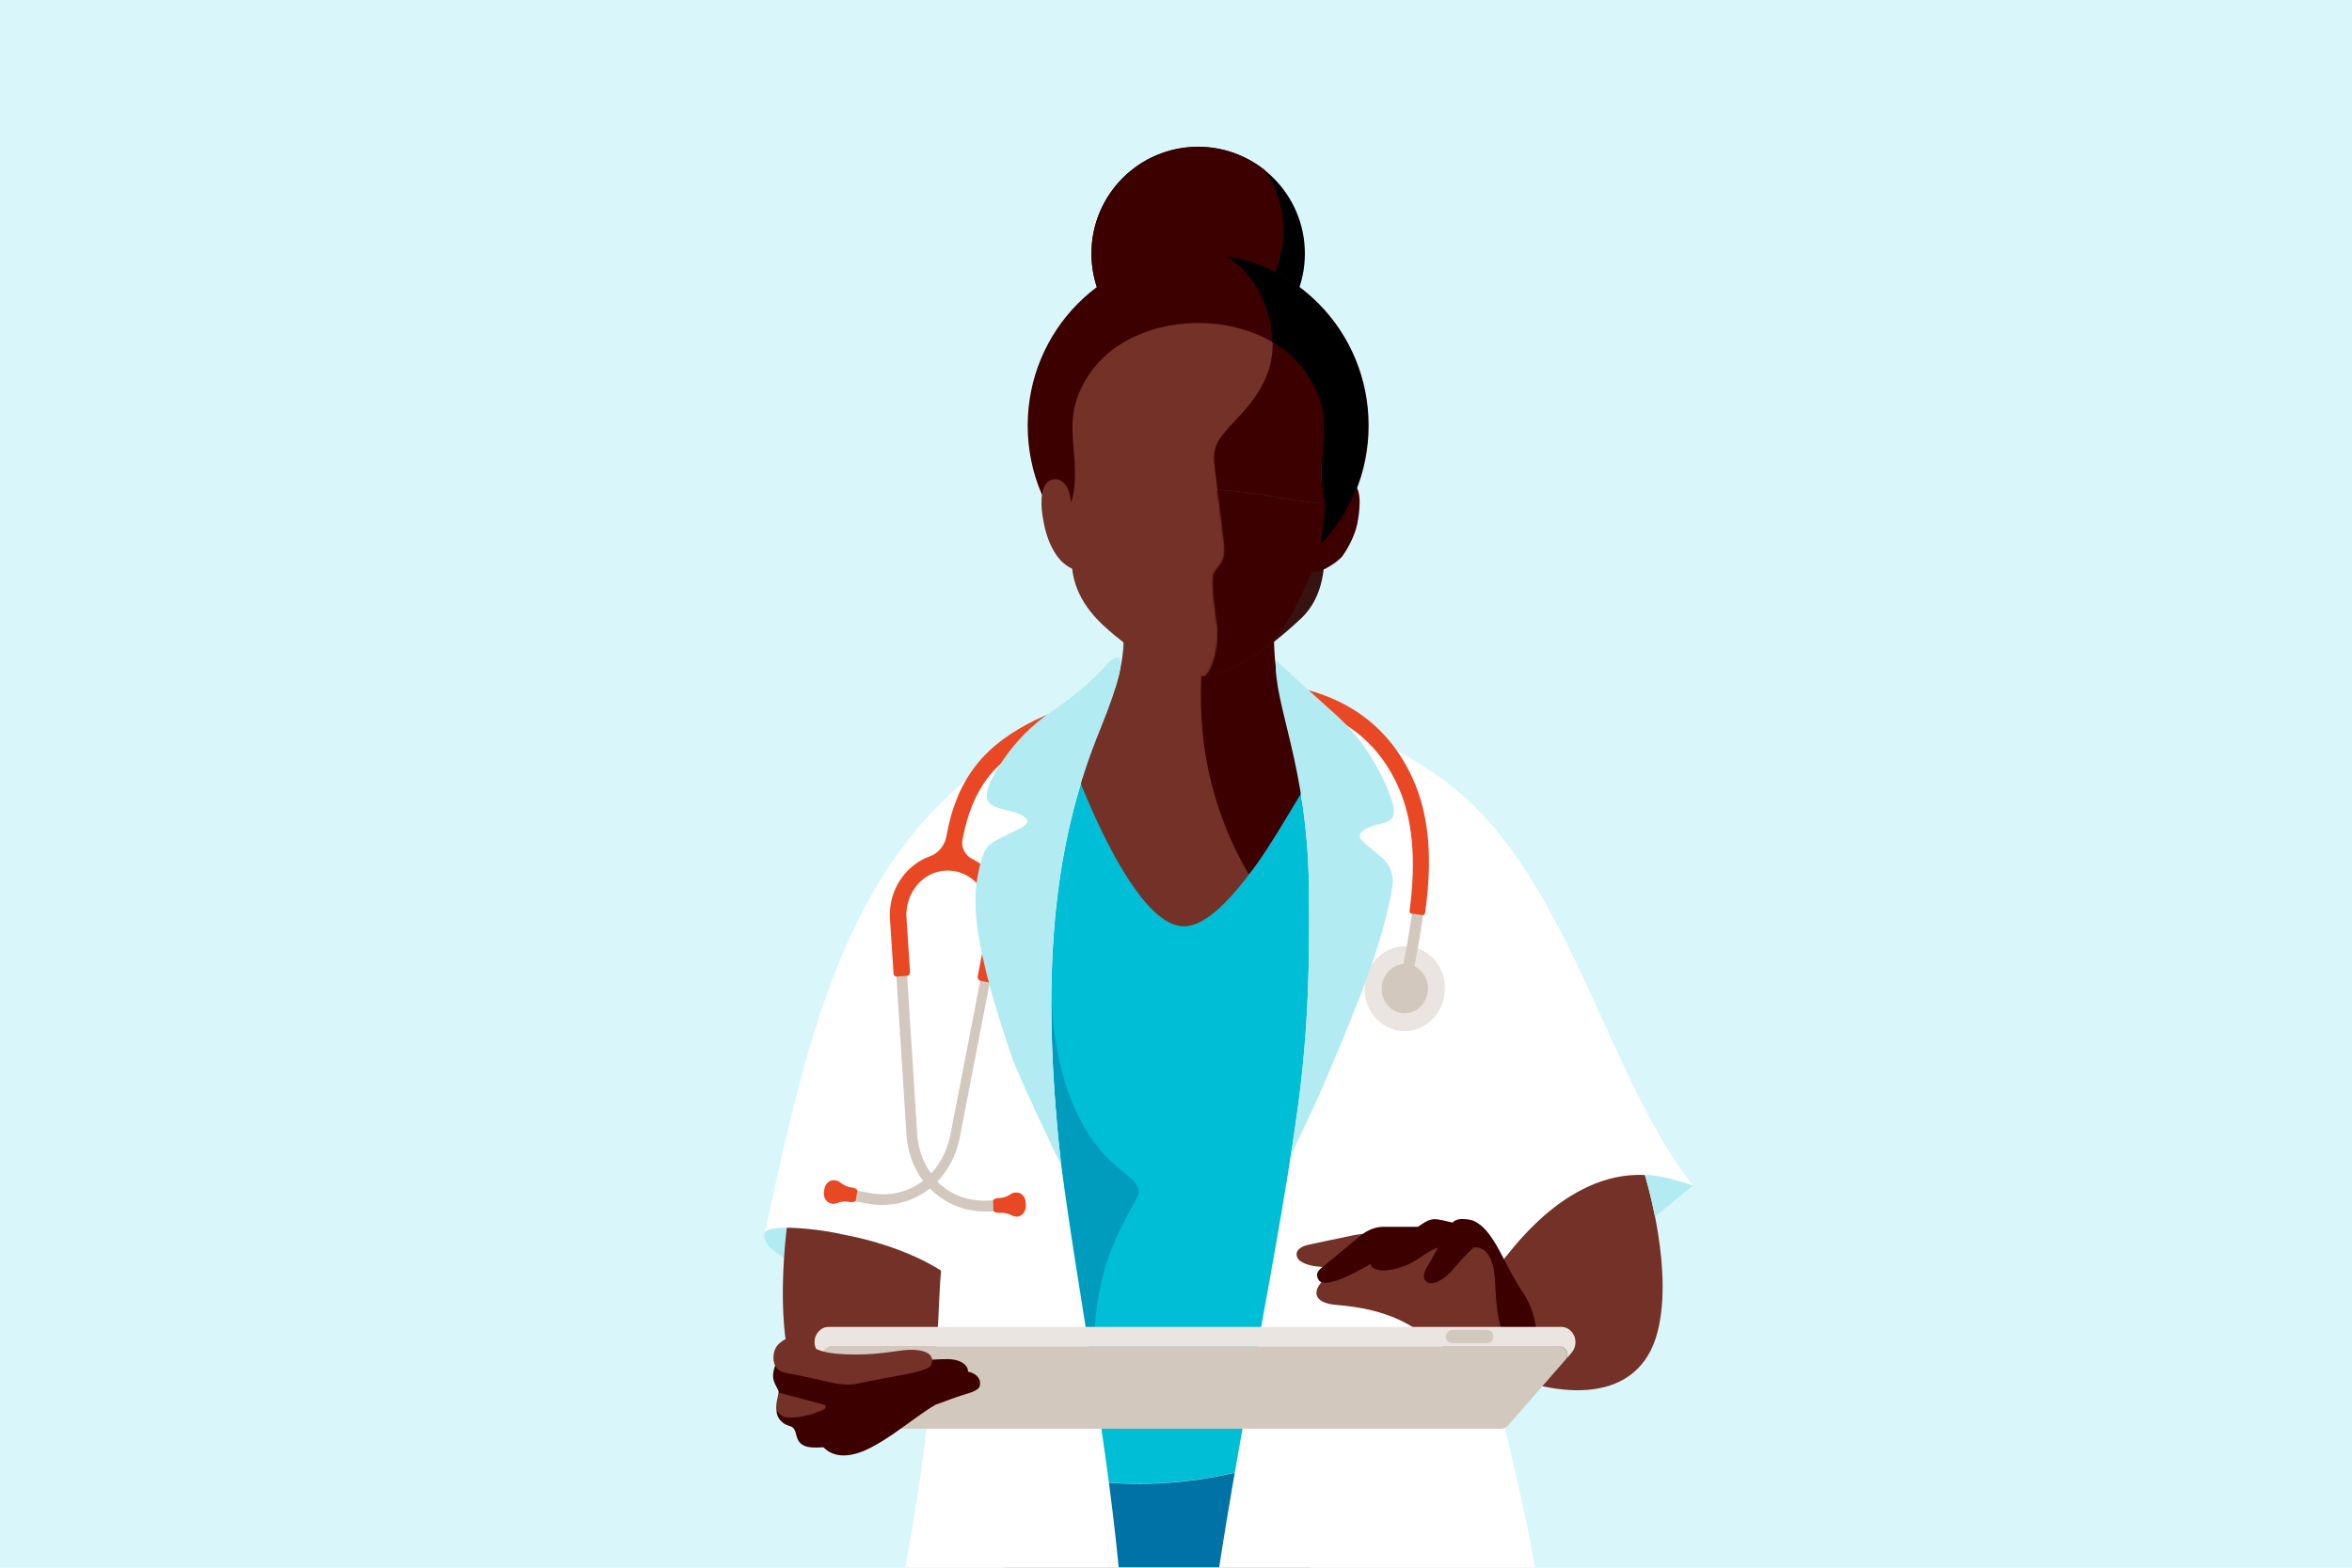 <svg width="1080" height="720" viewBox="0 0 1080 720" fill="none" xmlns="http://www.w3.org/2000/svg">
<rect width="1080" height="720" fill="#D9F6FA"/>
<mask id="mask0_10_313" style="mask-type:luminance" maskUnits="userSpaceOnUse" x="204" y="48" width="672" height="672">
<path d="M875.914 48H204.498V720H875.914V48Z" fill="white"/>
</mask>
<g mask="url(#mask0_10_313)">
<path d="M604.548 663.883C610.615 538.7 631.148 439.417 631.148 439.417C632.081 427.05 631.615 410.95 627.531 392.4C613.998 331.967 580.048 344.1 585.181 283.783L515.298 284.367C520.431 344.683 484.731 331.967 471.198 392.4C467.581 408.733 465.481 424.017 464.198 436.733L464.898 672.05C519.381 690.133 569.781 679.05 604.548 663.883Z" fill="#00BED5"/>
<path d="M483.331 436.967C481.931 464.15 482.865 495.65 487.065 533.217C491.148 564.717 496.865 598.083 502.115 632.267C501.415 587.467 510.048 572.3 521.948 550.25C524.748 545 520.315 541.85 513.548 536.367C475.865 505.333 483.331 436.967 483.331 436.967Z" fill="#009CBD"/>
<path d="M604.548 663.883C569.781 679.167 519.498 690.25 464.898 672.167L443.548 974.333H480.414H588.564L604.548 663.883Z" fill="#0072A6"/>
<path d="M759.948 558.883L777.331 544.533C736.264 492.033 719.698 397.883 660.781 356.7C645.731 346.2 632.081 339.667 620.764 335.7C618.548 333.25 616.331 330.917 613.881 328.7C597.898 314.35 585.881 303.15 585.881 303.15C584.598 323.333 600.348 350.983 601.048 407.683C601.514 448.283 600.231 475.35 596.614 504.05C571.998 685.583 497.681 911.917 605.831 997.9C605.831 997.9 668.714 1053.32 699.631 961.85C728.448 876.8 720.864 765.733 684.464 630.517C675.131 595.633 759.948 558.883 759.948 558.883Z" fill="white"/>
<path d="M515.065 735.517C509.581 665.75 495.115 595.983 487.065 533.333C476.565 437.783 486.248 381.667 505.148 335.117C524.281 288.217 508.531 304.667 508.531 304.667C508.531 304.667 501.065 314.35 483.098 326.6C476.448 331.15 470.498 336.517 465.365 342.7C389.881 388.783 371.681 471.733 351.148 566.467C351.965 562.033 374.598 564.017 386.848 566.933C416.248 572.417 432.115 583.617 432.115 583.617C430.715 598.433 431.415 613.717 428.381 625.85C418.465 754.767 372.148 900.25 334.581 974.333C305.998 1030.8 419.515 1046.08 419.515 1046.08C419.515 1046.08 535.015 991.483 515.065 735.517Z" fill="white"/>
<path d="M351.031 566.467C351.964 561.567 379.848 564.6 390.464 567.867C401.081 571.133 429.431 592.6 412.981 592.6C396.531 592.6 348.581 579.417 351.031 566.467Z" fill="#B2EBF2"/>
<path d="M428.381 625.733C424.298 641.95 413.448 652.45 381.598 648.483C350.448 644.633 361.298 564.017 361.298 563.9C369.114 563.9 379.731 565.3 386.848 566.933C416.248 572.417 432.114 583.617 432.114 583.617C430.714 598.433 431.414 613.717 428.381 625.733Z" fill="#733127"/>
<path d="M582.498 284.6L519.264 283.783C522.764 324.383 500.131 318.083 487.764 337.217C487.764 337.217 517.048 425.417 543.648 425.417C570.248 425.417 611.081 336.4 611.081 336.4C598.714 317.267 579.114 325.083 582.498 284.6Z" fill="#733127"/>
<path d="M663.464 455.236C664.148 444.497 656.466 435.267 646.306 434.62C636.146 433.973 627.355 442.154 626.671 452.893C625.987 463.631 633.669 472.862 643.829 473.509C653.989 474.156 662.78 465.975 663.464 455.236Z" fill="#EAE5E1"/>
<path d="M651.798 409.317C651.098 409.317 650.514 409.55 649.931 410.017C649.464 410.483 649.114 411.183 649.114 411.883C648.414 423.083 644.214 444.2 644.098 444.433C643.981 445.133 644.098 445.833 644.448 446.417C644.798 447 645.381 447.467 646.081 447.583C646.314 447.583 646.548 447.7 646.781 447.583H646.898C647.948 447.467 648.881 446.65 649.114 445.483C649.348 444.55 653.548 423.667 654.248 412.117C654.248 410.717 653.198 409.433 651.798 409.317Z" fill="#D2C8BE"/>
<path d="M655.663 454.739C656.06 448.502 651.639 443.143 645.787 442.77C639.935 442.397 634.87 447.152 634.472 453.389C634.075 459.627 638.497 464.986 644.348 465.358C650.2 465.731 655.266 460.977 655.663 454.739Z" fill="#D2C8BE"/>
<path d="M648.881 357.983C639.898 337.8 624.498 324.15 603.031 317.617H602.914C602.448 317.5 602.098 317.383 601.748 317.267C601.048 317.033 600.231 316.917 599.414 317.15C598.248 317.5 597.431 318.433 596.964 319.6C596.614 320.533 596.731 321.583 597.081 322.517C597.548 323.45 598.248 324.15 599.181 324.5C599.531 324.617 600.114 324.85 600.814 325.083C620.181 331.033 634.064 343.283 642.114 361.483C648.648 376.183 650.398 394.85 647.248 418.3C647.131 418.883 647.598 419.467 648.064 419.583L653.198 420.283C653.781 420.4 654.248 419.933 654.364 419.35C657.981 394.15 656.114 374.083 648.881 357.983Z" fill="#E94824"/>
<path d="M413.775 423.329C415.124 423.225 416.182 422.672 416.137 422.094C416.093 421.515 414.963 421.131 413.614 421.235C412.265 421.339 411.207 421.891 411.252 422.47C411.296 423.048 412.426 423.432 413.775 423.329Z" fill="#D2C8BE"/>
<path d="M449.848 556.317C440.981 555.733 432.931 551.883 426.981 545.817C419.281 552 409.131 554.683 398.631 552.817L392.798 551.767L393.614 546.867L399.448 547.917C408.548 549.667 417.181 547.45 423.831 542.317C419.514 536.6 416.831 529.367 416.248 521.317L409.948 422.15C409.831 420.867 409.831 419.7 409.948 418.417C410.881 403.833 422.898 392.633 436.664 393.45C450.431 394.383 460.931 406.983 459.998 421.567C459.881 422.733 459.764 423.9 459.531 425.183L440.631 522.833C438.998 530.767 435.381 537.533 430.364 542.667C436.314 548.617 444.481 551.883 453.814 551.417L459.764 551.067L459.998 556.083L454.048 556.433C452.764 556.433 451.248 556.433 449.848 556.317ZM436.548 398.35C425.348 397.65 415.548 406.75 414.848 418.533C414.731 419.583 414.731 420.517 414.848 421.567L421.148 520.733C421.614 527.733 423.948 534.033 427.564 538.933C431.764 534.5 434.798 528.55 436.314 521.667L455.214 424.133C455.448 423.083 455.564 422.15 455.564 421.1C456.264 409.317 447.748 399.167 436.548 398.35Z" fill="#D2C8BE"/>
<path d="M446.464 394.5C443.081 392.867 441.214 389.133 442.031 385.283C444.248 373.617 447.981 364.517 453.698 357.05C458.948 350.167 466.764 344.683 474.581 340.6C475.398 340.133 476.214 339.667 477.148 339.317C477.264 339.317 477.264 339.2 477.381 339.2C478.548 338.617 479.598 338.15 480.764 337.683C487.764 334.417 492.314 331.15 496.631 327.3C498.031 325.55 497.681 323.917 498.964 322.4C489.514 324.383 462.214 332.9 447.748 352.033C441.214 360.55 436.898 370.933 434.564 384.117C433.748 388.433 430.831 391.933 426.864 393.333C416.948 396.95 409.481 406.517 408.664 418.183C408.548 419.467 408.548 420.75 408.664 422.15L410.298 447.117C410.298 447.933 411.114 448.633 411.931 448.517L416.481 448.167C417.298 448.05 417.881 447.35 417.881 446.533L416.248 421.567C416.131 420.517 416.131 419.7 416.248 418.767C416.831 409.667 423.014 401.967 431.414 400.217C444.131 397.65 454.864 408.383 454.048 421.1C453.931 422.033 453.814 422.85 453.698 423.9L448.914 448.517C448.798 449.333 449.264 450.15 450.081 450.383L454.631 451.317C455.448 451.433 456.264 450.967 456.381 450.033L461.164 425.417C461.398 424.133 461.514 422.967 461.631 421.683C462.331 409.783 456.031 399.167 446.464 394.5Z" fill="#E94824"/>
<path d="M471.081 553.75L470.964 552.117C470.848 549.667 468.981 547.683 466.764 547.683C466.648 547.683 466.531 547.683 466.414 547.683C465.481 547.683 464.548 548.033 463.848 548.617C462.331 549.667 460.581 550.133 458.831 550.25H458.131C457.314 550.25 456.498 550.717 456.031 551.183L456.148 556.2C456.731 556.783 457.548 557.017 458.364 557.017H459.414C461.164 556.9 462.914 557.367 464.548 558.183C465.248 558.533 465.948 558.65 466.648 558.767C466.881 558.767 467.114 558.767 467.348 558.767C469.448 558.417 471.198 556.2 471.081 553.75Z" fill="#E94824"/>
<path d="M378.564 545.933L378.331 547.45C377.981 549.9 379.381 552.233 381.598 552.7C381.714 552.7 381.831 552.7 381.948 552.817C382.881 552.933 383.814 552.817 384.631 552.467C386.264 551.767 388.131 551.65 389.881 552L390.581 552.117C391.398 552.233 392.214 552 392.914 551.65L393.731 546.75C393.264 546.05 392.564 545.583 391.748 545.467L390.698 545.35C388.948 545.117 387.314 544.183 385.914 543.133C385.331 542.667 384.748 542.317 383.931 542.2C383.698 542.2 383.464 542.083 383.231 542.083C381.014 541.733 379.031 543.6 378.564 545.933Z" fill="#E94824"/>
<path d="M549.364 361.833C570.948 361.833 581.098 356.583 598.481 346.317C586.581 329.05 578.064 323.333 577.598 285.3L516.348 282.5C517.164 317.15 506.198 328.467 494.414 345.733C511.681 356 527.781 361.833 549.364 361.833Z" fill="#733127"/>
<path d="M584.948 288.217C582.498 288.567 552.164 284.483 552.164 284.483L552.281 297.783C551.814 312.25 545.864 354.367 573.398 401.5C582.964 390.417 598.598 360.9 606.998 349.817C595.098 332.667 584.714 326.95 584.948 288.217Z" fill="#3C0000"/>
<path d="M454.864 387.617C463.148 381.783 476.564 379.217 470.031 374.9C461.514 369.183 442.848 375.25 460.348 349.467C460.464 349.35 460.464 349.233 460.581 349.117C466.648 340.133 474.348 332.55 483.098 326.6C501.064 314.35 508.531 304.667 508.531 304.667C508.531 304.667 524.164 288.217 505.148 335.117C486.014 382.017 476.331 438.483 487.298 535.317C487.298 535.2 468.281 496 464.314 484.567C447.048 433.933 446.698 415.267 448.798 403.133C449.731 398.467 451.014 390.3 454.864 387.617Z" fill="#B2EBF2"/>
<path d="M697.764 591.55C690.064 580.583 686.448 573 686.448 573C684.814 572.767 682.364 568.683 681.314 571.25C680.264 573.933 668.831 572.3 668.831 572.3C664.164 563.667 638.381 574.867 638.381 574.867L632.548 580.933C617.148 576.967 606.064 587.933 604.781 592.133C603.498 596.1 606.531 598.783 614.114 599.367C622.514 600.067 637.681 601.933 650.514 610.683C670.114 625.5 689.131 629.117 696.248 623.633C696.831 623.283 697.298 622.7 697.881 622V591.55H697.764Z" fill="#733127"/>
<path d="M755.281 539.633C755.281 539.633 769.631 585.367 760.298 614.533C750.148 646.033 712.464 642.183 682.598 627.483C682.598 627.483 688.548 579.417 690.181 578.6C691.814 577.783 717.714 537.883 755.281 539.633Z" fill="#733127"/>
<path d="M640.131 566.933C636.864 565.417 625.198 566.583 621.698 567.283C614.114 568.8 601.748 571.483 601.748 571.483C592.998 573.117 595.214 578.017 597.081 579.183C601.748 582.45 611.314 582.333 620.414 581.517C624.964 581.167 627.531 582.45 627.531 582.45C634.764 580.583 643.631 574.983 643.631 574.983L640.131 566.933Z" fill="#733127"/>
<path d="M634.998 563.433C631.381 563.55 627.998 564.95 625.198 567.167C619.131 572.067 609.098 580.467 609.098 580.467C606.298 582.683 603.031 584.55 605.831 588.283C609.681 591.9 625.081 583.383 634.998 576.967C638.964 574.4 651.564 563.433 651.564 563.433H634.998Z" fill="#3C0000"/>
<path d="M659.031 559.933C656.231 559.933 654.364 561.217 652.498 562.5C646.081 566.933 634.181 574.633 634.181 574.633C631.264 576.617 628.348 577.433 629.514 581.05C631.031 585.133 642.931 584.2 652.614 577.2C661.364 570.9 664.514 572.767 664.514 572.767L671.981 562.617C671.864 562.85 661.481 559.933 659.031 559.933Z" fill="#3C0000"/>
<path d="M685.981 583.383C687.148 589.8 686.098 605.2 690.998 613.833L705.698 615.467C705.581 605.783 702.548 598.433 699.398 593.767C690.881 581.4 686.564 566.117 677.698 561.217C676.531 560.517 674.898 560.05 672.914 559.933C670.348 559.7 667.898 560.05 666.731 561.917C663.581 566.933 658.564 576.15 656.698 579.533C656.231 580.35 655.764 581.05 655.298 581.867C653.898 584.317 652.964 587 655.064 588.75C657.631 590.733 662.998 588.05 667.898 582.217C672.448 576.85 676.414 572.883 676.998 572.883C680.498 572.767 684.348 574.633 685.981 583.383Z" fill="#3C0000"/>
<path d="M719.114 620.133C718.414 619.083 717.131 618.267 715.731 618.267H643.164H454.164H381.598C380.081 618.267 378.914 618.967 378.214 620.133C377.398 621.417 377.514 623.167 378.564 624.333L406.214 656.183H689.248C690.414 656.183 691.581 655.717 692.398 654.783L718.881 624.45C719.814 623.167 720.048 621.417 719.114 620.133Z" fill="#D2C8BE"/>
<path d="M716.898 609.4H380.548C376.931 609.4 374.014 612.55 374.014 616.4C374.014 618.15 374.598 619.667 375.648 620.95C375.764 621.067 376.814 622.35 378.681 624.45C377.631 623.283 377.514 621.533 378.331 620.25C379.031 619.2 380.314 618.383 381.714 618.383H454.281H643.281H715.848C717.364 618.383 718.531 619.083 719.231 620.25C720.048 621.533 719.931 623.283 718.881 624.45C720.631 622.467 721.798 621.183 721.798 621.067C722.848 619.783 723.431 618.267 723.431 616.4C723.431 612.55 720.514 609.4 716.898 609.4Z" fill="#EAE5E1"/>
<path d="M666.964 616.867H682.714C684.464 616.867 685.748 615.467 685.748 613.833C685.748 612.083 684.348 610.8 682.714 610.8H666.964C665.214 610.8 663.931 612.2 663.931 613.833C663.814 615.467 665.214 616.867 666.964 616.867Z" fill="#D2C8BE"/>
<path d="M449.964 634.483C449.614 632.383 447.631 630.633 444.481 629.933C444.481 629.817 444.481 629.7 444.481 629.583C444.248 626.55 440.514 624.217 435.264 624.217C429.198 624.1 413.098 625.617 413.098 625.617C413.098 625.617 372.498 628.65 361.764 617.917C361.764 617.917 357.798 622.467 356.164 626.55C353.598 633.2 355.814 635.183 357.331 638.45C357.681 639.267 357.564 640.2 357.448 641.017C357.331 642.183 356.981 643.233 356.864 644.4C356.398 646.85 356.281 649.533 357.798 651.633C358.498 652.683 359.548 653.617 360.714 654.2C362.114 654.9 363.048 654.9 363.981 655.6C366.198 657.583 365.031 660.85 367.948 663.183C369.114 664.117 370.631 664.467 371.331 664.583C373.431 664.933 376.114 664.817 378.098 664.7C384.164 670.883 393.264 668.317 399.914 664.817C407.381 660.967 414.148 655.717 421.031 650.817C423.831 648.833 426.631 646.85 429.664 645.1C433.514 643.817 438.298 641.833 442.614 640.55C448.564 638.8 450.431 637.867 449.964 634.483Z" fill="#3C0000"/>
<path d="M357.798 649.183C358.731 650.117 359.781 650.817 361.064 650.933C363.864 651.283 368.764 650.817 373.781 649.183C375.764 648.483 377.398 647.783 378.564 647.083C379.381 646.617 379.264 645.333 378.331 645.1L357.564 639.617C357.214 641.95 356.048 644.633 356.631 647.433C356.981 648.133 357.331 648.717 357.798 649.183Z" fill="#733127"/>
<path d="M372.614 618.033C372.614 618.033 374.714 621.417 387.898 622C400.264 622.467 406.564 621.183 414.848 620.133C419.631 619.55 430.131 619.783 427.681 626.783C426.398 630.4 408.198 632.15 394.548 635.3C385.681 637.283 380.898 634.133 361.181 630.633C356.748 629.817 355.814 627.483 355.348 625.383C354.998 623.983 354.764 619.55 358.031 616.867C359.431 615.7 361.764 613.833 364.448 614.883L372.614 618.033Z" fill="#733127"/>
<path d="M635.231 394.5C627.881 387.617 620.298 384.7 626.948 380.733C635.581 375.6 647.714 382.717 633.481 354.483C633.364 354.367 633.364 354.25 633.248 354.133C628.231 344.333 621.581 335.7 613.881 328.7C597.898 314.35 585.881 303.15 585.881 303.15C584.598 323.333 600.348 350.983 601.048 407.683C601.748 460.417 599.064 490.167 592.764 530.533C592.764 530.533 604.081 507.083 608.864 495.65C626.131 455.05 635.114 431.483 639.314 407.683C640.248 402.783 638.614 397.65 635.231 394.5Z" fill="#B2EBF2"/>
<path d="M777.331 544.533C777.331 544.533 763.448 539.4 755.281 539.633C755.281 539.633 757.731 547.567 759.948 558.883L777.331 544.533Z" fill="#B2EBF2"/>
</g>
<mask id="mask1_10_313" style="mask-type:luminance" maskUnits="userSpaceOnUse" x="204" y="48" width="672" height="672">
<path d="M875.914 48H204.498V720H875.914V48Z" fill="white"/>
</mask>
<g mask="url(#mask1_10_313)">
<path d="M550.181 165.483C577.243 165.483 599.181 143.545 599.181 116.483C599.181 89.421 577.243 67.483 550.181 67.483C523.119 67.483 501.181 89.421 501.181 116.483C501.181 143.545 523.119 165.483 550.181 165.483Z" fill="black"/>
<path d="M550.181 67.367C523.114 67.367 501.181 89.3 501.181 116.367C501.181 126.633 504.331 136.083 509.698 144.017C518.098 150.783 528.831 154.867 540.381 154.867C567.448 154.867 589.381 132.933 589.381 105.867C589.381 95.6 586.231 86.15 580.864 78.217C572.464 71.45 561.731 67.367 550.181 67.367Z" fill="#3C0000"/>
<path d="M550.181 274.567C593.416 274.567 628.465 239.152 628.465 195.467C628.465 151.781 593.416 116.367 550.181 116.367C506.946 116.367 471.898 151.781 471.898 195.467C471.898 239.152 506.946 274.567 550.181 274.567Z" fill="#3C0000"/>
<path d="M607.114 187.767C604.431 175.4 594.398 157.433 568.498 150.667C562.548 149.033 556.364 148.333 550.181 148.333C543.998 148.333 537.931 149.15 531.864 150.667C505.964 157.55 495.814 175.4 493.248 187.767C490.098 202.7 497.798 218.683 489.981 235.95C490.214 236.067 491.848 237.117 499.664 244.117C511.681 254.85 531.864 261.267 550.181 261.267C568.614 261.267 588.681 254.85 600.698 244.117C608.514 237.117 610.148 236.067 610.381 235.95C602.564 218.683 610.264 202.7 607.114 187.767Z" fill="#733127"/>
<path d="M607.814 232.333C601.398 233.15 572.581 224.517 550.881 224.517H549.364C527.664 224.517 498.381 231.75 491.964 230.933C491.614 229.183 491.148 227.667 490.681 226.5C488.581 222.067 486.131 223.233 486.131 223.233C486.481 223.583 486.831 223.933 487.181 224.4C489.631 227.9 489.514 231.633 489.864 235.833C490.564 247.617 492.548 262.9 492.548 262.9C494.881 277.367 505.264 286.233 511.331 291.367C522.064 300.35 536.764 310.267 549.131 310.617C549.131 310.617 549.714 310.617 550.181 310.617C550.648 310.617 551.114 310.617 551.114 310.617C560.798 310.383 570.831 301.633 580.281 294.75C589.964 287.75 609.681 247.733 610.381 235.95L607.814 232.333Z" fill="#733127"/>
<path d="M609.564 226.617C608.981 227.667 608.631 229.3 608.281 231.05C602.681 231.75 579.348 226.267 559.048 224.867C559.398 227.317 561.731 245.167 562.198 250.533C563.014 259.283 558.464 260.217 557.298 263.833C556.014 267.567 558.231 282.15 558.814 286.233C559.864 293.933 558.348 305.25 553.448 310.617C569.081 308.867 587.281 293.583 597.198 284.25C599.414 282.15 605.714 276.083 607.581 263.133C607.581 263.133 609.798 247.85 610.498 236.067C610.848 231.867 610.731 228.133 613.181 224.633C613.531 224.167 613.881 223.817 614.231 223.467C614.114 223.35 611.664 222.183 609.564 226.617Z" fill="#361211"/>
<mask id="mask2_10_313" style="mask-type:luminance" maskUnits="userSpaceOnUse" x="553" y="223" width="62" height="88">
<path d="M609.564 226.617C608.981 227.667 608.631 229.3 608.281 231.05C602.681 231.75 579.348 226.267 559.048 224.867C559.398 227.317 561.731 245.167 562.198 250.533C563.014 259.283 558.464 260.217 557.298 263.833C556.014 267.567 558.231 282.15 558.814 286.233C559.864 293.933 558.348 305.25 553.448 310.617C569.081 308.867 587.281 293.583 597.198 284.25C599.414 282.15 605.714 276.083 607.581 263.133C607.581 263.133 609.798 247.85 610.498 236.067C610.848 231.867 610.731 228.133 613.181 224.633C613.531 224.167 613.881 223.817 614.231 223.467C614.114 223.35 611.664 222.183 609.564 226.617Z" fill="white"/>
</mask>
<g mask="url(#mask2_10_313)">
<path d="M609.564 226.617C608.981 227.667 608.631 229.3 608.281 231.05C601.864 231.867 572.581 224.517 550.881 224.633H549.364C527.664 224.633 498.381 231.867 491.964 231.05C491.614 229.3 491.148 227.783 490.681 226.617C488.581 222.183 486.131 223.35 486.131 223.35C486.481 223.7 486.831 224.05 487.181 224.517C489.631 228.017 489.514 231.75 489.864 235.95C490.564 247.733 492.548 263.017 492.548 263.017C494.881 277.483 505.264 286.35 511.331 291.483C522.064 300.467 536.764 310.383 549.131 310.733C549.131 310.733 549.714 310.733 550.181 310.733C550.648 310.733 551.114 310.733 551.114 310.733C560.798 310.5 571.064 306.067 581.098 297.667C592.881 289.85 609.681 247.85 610.381 235.95C610.731 231.75 610.614 228.017 613.064 224.517C613.414 224.05 613.764 223.7 614.114 223.35C614.114 223.35 611.664 222.183 609.564 226.617Z" fill="#3C0000"/>
</g>
<path d="M608.164 261.383C606.531 262.2 601.281 263.483 600.115 262.317C601.515 257.883 610.731 231.983 610.731 231.983C611.548 222.533 618.198 219.15 621.931 222.533C625.548 225.8 624.265 235.25 623.215 240.733C622.048 246.333 618.431 252.75 616.215 255.667C613.648 258.35 610.498 260.217 608.164 261.383Z" fill="#3C0000"/>
<path d="M569.664 118.933C569.548 118.933 569.548 118.933 569.431 118.933C568.965 118.817 568.498 118.7 568.031 118.583C567.564 118.467 567.214 118.35 566.748 118.35C566.631 118.35 566.514 118.35 566.398 118.233C565.931 118.117 565.348 118 564.765 117.883C564.765 117.883 564.764 117.883 564.648 117.883C564.064 117.767 563.481 117.65 562.898 117.533C573.398 123.95 581.448 135.85 583.664 150.433C584.014 153 584.131 157.2 584.131 157.2C598.481 165.717 604.781 178.317 606.765 187.767C609.681 201.767 604.548 215.067 608.515 232.683L606.648 249.833C619.948 235.717 628.114 216.467 628.114 195.467C628.348 158.6 603.498 127.683 569.664 118.933Z" fill="black"/>
<path d="M559.048 224.867C579.348 226.15 602.681 231.75 608.281 231.05C608.281 230.817 608.398 230.7 608.398 230.467C604.081 215.3 609.915 201.067 607.115 187.767C605.131 178.317 598.831 165.717 584.481 157.2C584.248 166.65 582.381 176.567 570.131 189.983C560.448 200.483 556.481 203.517 557.648 213.667L559.048 224.867Z" fill="#3C0000"/>
<path d="M491.964 261.033C493.131 261.617 494.298 261.967 495.581 262.2C494.414 257.767 491.614 230.35 491.614 230.35C491.148 220.783 484.848 218.1 481.114 221.367C477.381 224.517 477.964 233.15 479.014 238.633C479.948 244.233 481.698 249.95 484.964 254.733C486.714 257.417 489.164 259.633 491.964 261.033Z" fill="#733127"/>
</g>
</svg>

